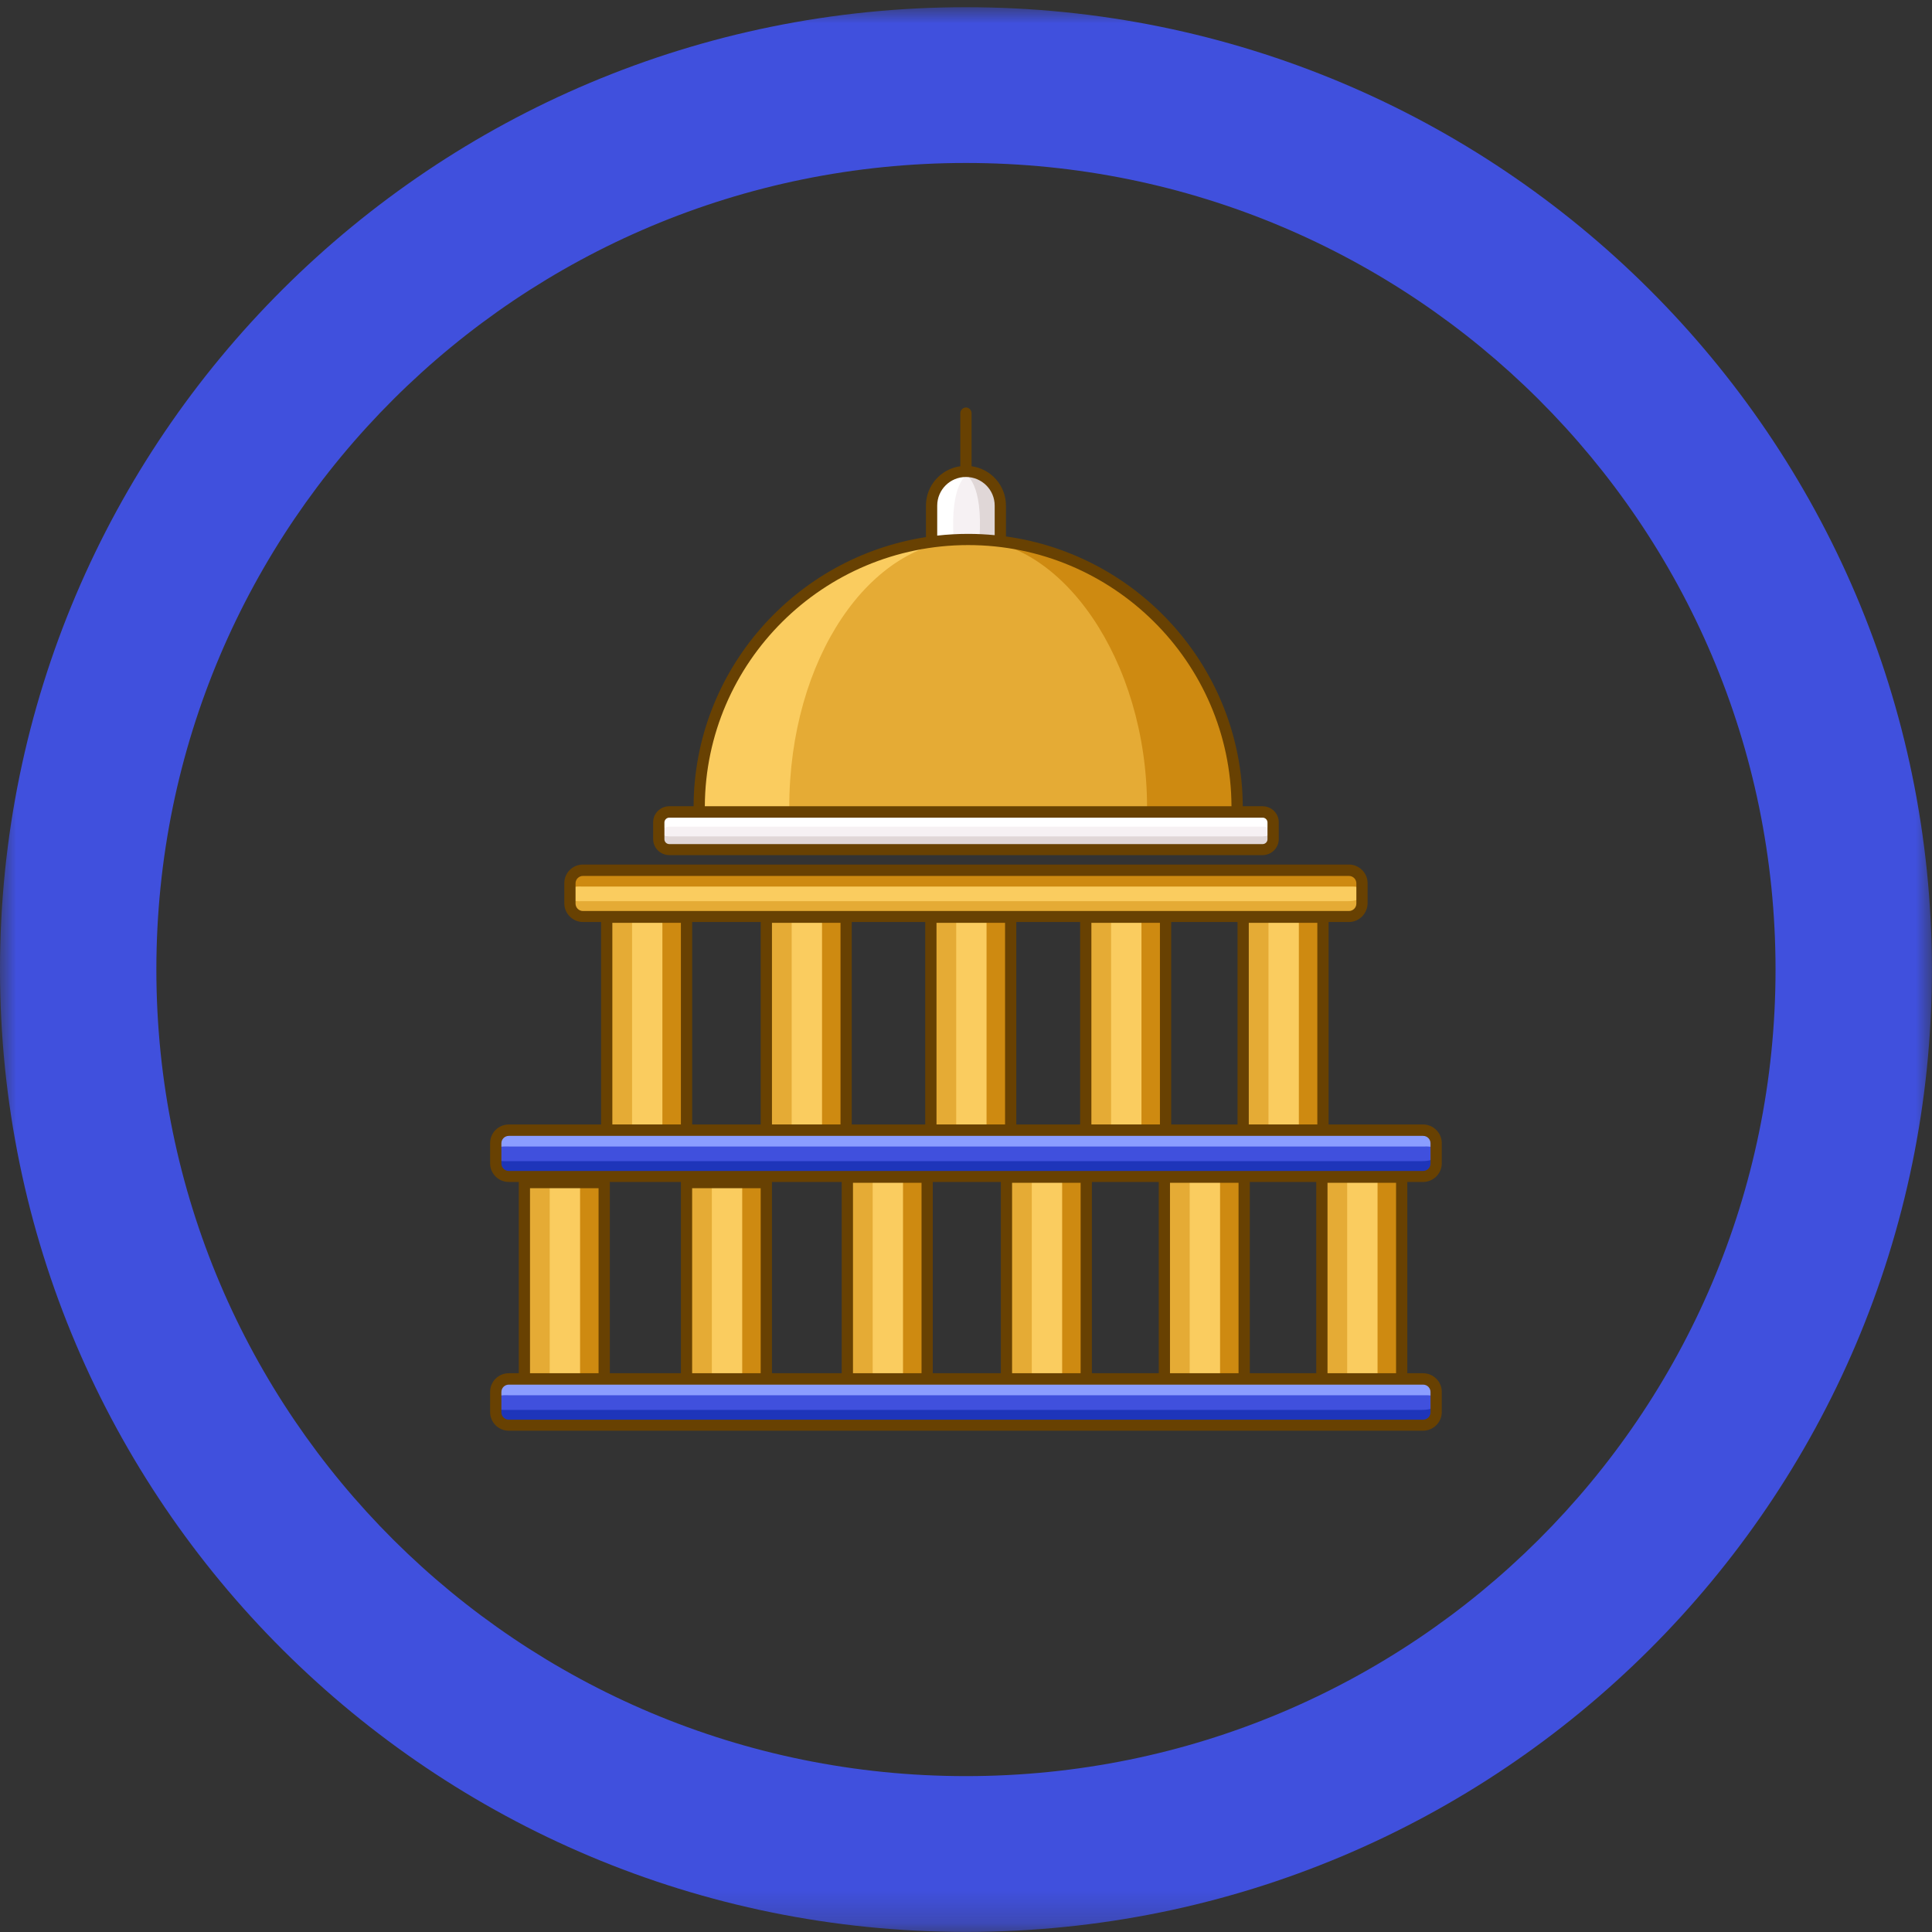 <?xml version="1.0" encoding="UTF-8"?>
<svg width="60px" height="60px" viewBox="0 0 60 60" version="1.1" xmlns="http://www.w3.org/2000/svg" xmlns:xlink="http://www.w3.org/1999/xlink">
    <rect x="0" y="0" width="60" height="60" fill="#333333" stroke="none"/>
    <!-- Generator: Sketch 54.1 (76490) - https://sketchapp.com -->
    <title>Group 86</title>
    <desc>Created with Sketch.</desc>
    <defs>
        <polygon id="path-1" points="2.24719101e-05 0.003 59.997 0.003 59.997 59.776 2.24719101e-05 59.776"></polygon>
        <polygon id="path-3" points="0 59.997 59.997 59.997 59.997 0.224 0 0.224"></polygon>
    </defs>
    <g id="Page-1" stroke="none" stroke-width="1" fill="none" fill-rule="evenodd">
        <g id="04.0.what-We-Do" transform="translate(-572, -1387)">
            <g id="Group-86" transform="translate(572, 1387)">
                <g id="Group-85">
                    <g id="Group-3" transform="translate(0, 0.221)">
                        <mask id="mask-2" fill="white">
                            <use xlink:href="#path-1"></use>
                        </mask>
                        <g id="Clip-2"></g>
                        <path d="M29.998,54.938 C16.113,54.938 4.856,43.724 4.856,29.89 C4.856,16.055 16.113,4.84 29.998,4.84 C43.884,4.84 55.141,16.055 55.141,29.89 C55.141,43.724 43.884,54.938 29.998,54.938 M29.998,0.003 C13.431,0.003 2.24719101e-05,13.384 2.24719101e-05,29.89 C2.24719101e-05,46.395 13.431,59.776 29.998,59.776 C46.566,59.776 59.997,46.395 59.997,29.89 C59.997,13.384 46.566,0.003 29.998,0.003" id="Fill-1" fill="#4050DD" mask="url(#mask-2)"></path>
                    </g>
                    <path d="M41.935,28.459 L18.062,28.459 C17.862,28.459 17.7,28.298 17.7,28.099 L17.7,27.383 C17.7,27.184 17.862,27.023 18.062,27.023 L41.929,27.023 C42.129,27.023 42.291,27.184 42.291,27.383 L42.291,28.099 C42.291,28.298 42.135,28.459 41.935,28.459" id="Fill-4" fill="#E5AB35"></path>
                    <path d="M41.935,27.831 L18.062,27.831 C17.862,27.831 17.7,27.67 17.7,27.47 L17.7,27.383 C17.7,27.184 17.862,27.023 18.062,27.023 L41.929,27.023 C42.129,27.023 42.291,27.184 42.291,27.383 L42.291,27.47 C42.291,27.67 42.135,27.831 41.935,27.831" id="Fill-6" fill="#CE8A11"></path>
                    <path d="M41.842,27.533 L18.155,27.533 C17.906,27.533 17.706,27.501 17.706,27.725 L17.706,27.794 C17.706,28.018 17.906,27.987 18.155,27.987 L41.842,27.987 C42.091,27.987 42.291,27.943 42.291,27.725 C42.291,27.508 42.091,27.533 41.842,27.533" id="Fill-8" fill="#FACC5F"></path>
                    <path d="M21.714,25.076 C21.714,20.48 25.454,16.754 30.067,16.754 C34.681,16.754 38.42,20.48 38.42,25.076" id="Fill-10" fill="#CE8A11"></path>
                    <path d="M21.714,25.076 C21.714,20.48 25.11,17.171 29.268,16.754 C31.859,16.493 34.294,20.48 34.294,25.076" id="Fill-12" fill="#FACC5F"></path>
                    <path d="M24.511,25.076 C24.511,20.48 26.996,16.791 30.067,16.754 C32.945,16.717 35.623,20.48 35.623,25.076" id="Fill-14" fill="#E5AB35"></path>
                    <path d="M39.244,26.382 L20.752,26.382 C20.59,26.382 20.465,26.251 20.465,26.096 L20.465,25.505 C20.465,25.343 20.597,25.219 20.752,25.219 L39.251,25.219 C39.413,25.219 39.538,25.35 39.538,25.505 L39.538,26.096 C39.538,26.251 39.407,26.382 39.244,26.382" id="Fill-16" fill="#E0D7D7"></path>
                    <path d="M39.244,25.971 L20.752,25.971 C20.59,25.971 20.465,25.841 20.465,25.685 L20.465,25.505 C20.465,25.343 20.597,25.219 20.752,25.219 L39.251,25.219 C39.413,25.219 39.538,25.35 39.538,25.505 L39.538,25.685 C39.538,25.841 39.407,25.971 39.244,25.971" id="Fill-18" fill="#FFFFFF"></path>
                    <path d="M39.213,25.971 L20.784,25.971 C20.603,25.971 20.459,25.828 20.459,25.648 L20.459,25.996 C20.459,25.816 20.603,25.673 20.784,25.673 L39.213,25.673 C39.394,25.673 39.538,25.748 39.538,25.928 L39.538,25.648 C39.538,25.828 39.388,25.971 39.213,25.971" id="Fill-20" fill="#F6F1F3"></path>
                    <path d="M31.066,16.797 L31.066,15.703 C31.066,15.118 30.592,14.639 29.998,14.639 C29.412,14.639 28.931,15.112 28.931,15.703 L28.931,16.797" id="Fill-22" fill="#F6F1F3"></path>
                    <path d="M29.998,14.745 C29.998,14.745 30.536,14.994 30.417,16.748 L31.06,16.648 C31.066,16.648 31.303,14.813 29.998,14.745" id="Fill-24" fill="#E0D7D7"></path>
                    <path d="M30.036,14.745 C30.036,14.745 29.499,14.994 29.618,16.748 L28.975,16.648 C28.968,16.648 28.731,14.813 30.036,14.745" id="Fill-26" fill="#FFFFFF"></path>
                    <path d="M39.363,26.065 C39.363,26.146 39.294,26.214 39.213,26.214 L20.784,26.214 C20.703,26.214 20.634,26.146 20.634,26.065 L20.634,25.542 C20.634,25.461 20.703,25.393 20.784,25.393 L39.213,25.393 C39.294,25.393 39.363,25.461 39.363,25.542 L39.363,26.065 Z M30.067,16.928 C34.562,16.928 38.225,20.565 38.245,25.039 L21.889,25.039 C21.91,20.565 25.572,16.928 30.067,16.928 L30.067,16.928 Z M29.106,15.703 C29.106,15.211 29.505,14.813 29.999,14.813 C30.492,14.813 30.891,15.211 30.891,15.703 L30.891,16.62 C30.62,16.594 30.345,16.58 30.067,16.58 C29.742,16.58 29.421,16.598 29.106,16.634 L29.106,15.703 Z M39.213,25.039 L38.595,25.039 C38.576,20.768 35.377,17.231 31.241,16.66 L31.241,15.703 C31.241,15.078 30.777,14.563 30.173,14.479 L30.173,12.829 C30.173,12.736 30.092,12.655 29.999,12.655 C29.905,12.655 29.824,12.736 29.824,12.829 L29.824,14.479 C29.22,14.563 28.756,15.078 28.756,15.703 L28.756,16.68 C24.687,17.309 21.558,20.816 21.54,25.039 L20.784,25.039 C20.509,25.039 20.284,25.262 20.284,25.536 L20.284,26.059 C20.284,26.332 20.509,26.556 20.784,26.556 L39.213,26.556 C39.488,26.556 39.713,26.332 39.713,26.059 L39.713,25.536 C39.713,25.262 39.488,25.039 39.213,25.039 L39.213,25.039 Z" id="Fill-28" fill="#684102"></path>
                    <path d="M18.105,27.203 C17.981,27.203 17.874,27.302 17.874,27.433 L17.874,28.061 C17.874,28.186 17.974,28.292 18.105,28.292 L41.892,28.292 C42.016,28.292 42.123,28.192 42.123,28.061 L42.123,27.433 C42.123,27.309 42.023,27.203 41.892,27.203 L18.105,27.203 Z M41.892,28.634 L18.105,28.634 C17.787,28.634 17.525,28.372 17.525,28.055 L17.525,27.427 C17.525,27.11 17.781,26.849 18.105,26.849 L41.892,26.849 C42.21,26.849 42.472,27.11 42.472,27.427 L42.472,28.055 C42.466,28.372 42.21,28.634 41.892,28.634 L41.892,28.634 Z" id="Fill-30" fill="#684102"></path>
                    <mask id="mask-4" fill="white">
                        <use xlink:href="#path-3"></use>
                    </mask>
                    <g id="Clip-33"></g>
                    <polygon id="Fill-32" fill="#CE8A11" mask="url(#mask-4)" points="18.842 35.021 21.321 35.021 21.321 28.416 18.842 28.416"></polygon>
                    <polygon id="Fill-34" fill="#E5AB35" mask="url(#mask-4)" points="18.842 35.021 20.359 35.021 20.359 28.416 18.842 28.416"></polygon>
                    <polygon id="Fill-35" fill="#FACC5F" mask="url(#mask-4)" points="19.629 35.021 20.571 35.021 20.571 28.416 19.629 28.416"></polygon>
                    <path d="M19.017,34.928 L21.146,34.928 L21.146,28.659 L19.017,28.659 L19.017,34.928 Z M21.321,28.316 L18.842,28.316 C18.749,28.316 18.667,28.397 18.667,28.49 L18.667,35.102 C18.667,35.195 18.749,35.276 18.842,35.276 L21.321,35.276 C21.414,35.276 21.496,35.195 21.496,35.102 L21.496,28.49 C21.496,28.397 21.414,28.316 21.321,28.316 L21.321,28.316 Z" id="Fill-36" fill="#684102" mask="url(#mask-4)"></path>
                    <polygon id="Fill-37" fill="#CE8A11" mask="url(#mask-4)" points="23.799 35.021 26.278 35.021 26.278 28.416 23.799 28.416"></polygon>
                    <polygon id="Fill-38" fill="#E5AB35" mask="url(#mask-4)" points="23.799 35.021 25.316 35.021 25.316 28.416 23.799 28.416"></polygon>
                    <polygon id="Fill-39" fill="#FACC5F" mask="url(#mask-4)" points="24.586 35.021 25.529 35.021 25.529 28.416 24.586 28.416"></polygon>
                    <path d="M23.974,34.928 L26.103,34.928 L26.103,28.659 L23.974,28.659 L23.974,34.928 Z M26.278,28.316 L23.799,28.316 C23.706,28.316 23.624,28.397 23.624,28.49 L23.624,35.102 C23.624,35.195 23.706,35.276 23.799,35.276 L26.278,35.276 C26.371,35.276 26.452,35.195 26.452,35.102 L26.452,28.49 C26.452,28.397 26.371,28.316 26.278,28.316 L26.278,28.316 Z" id="Fill-40" fill="#684102" mask="url(#mask-4)"></path>
                    <polygon id="Fill-41" fill="#CE8A11" mask="url(#mask-4)" points="28.909 35.021 31.387 35.021 31.387 28.416 28.909 28.416"></polygon>
                    <polygon id="Fill-42" fill="#E5AB35" mask="url(#mask-4)" points="28.909 35.021 30.426 35.021 30.426 28.416 28.909 28.416"></polygon>
                    <polygon id="Fill-43" fill="#FACC5F" mask="url(#mask-4)" points="29.696 35.021 30.638 35.021 30.638 28.416 29.696 28.416"></polygon>
                    <path d="M29.084,34.928 L31.213,34.928 L31.213,28.659 L29.084,28.659 L29.084,34.928 Z M31.388,28.316 L28.909,28.316 C28.816,28.316 28.734,28.397 28.734,28.49 L28.734,35.102 C28.734,35.195 28.816,35.276 28.909,35.276 L31.388,35.276 C31.481,35.276 31.562,35.195 31.562,35.102 L31.562,28.49 C31.562,28.397 31.481,28.316 31.388,28.316 L31.388,28.316 Z" id="Fill-44" fill="#684102" mask="url(#mask-4)"></path>
                    <polygon id="Fill-45" fill="#CE8A11" mask="url(#mask-4)" points="33.719 35.021 36.198 35.021 36.198 28.416 33.719 28.416"></polygon>
                    <polygon id="Fill-46" fill="#E5AB35" mask="url(#mask-4)" points="33.719 35.021 35.236 35.021 35.236 28.416 33.719 28.416"></polygon>
                    <polygon id="Fill-47" fill="#FACC5F" mask="url(#mask-4)" points="34.506 35.021 35.449 35.021 35.449 28.416 34.506 28.416"></polygon>
                    <path d="M33.894,34.928 L36.023,34.928 L36.023,28.659 L33.894,28.659 L33.894,34.928 Z M36.198,28.316 L33.719,28.316 C33.626,28.316 33.544,28.397 33.544,28.49 L33.544,35.102 C33.544,35.195 33.626,35.276 33.719,35.276 L36.198,35.276 C36.291,35.276 36.373,35.195 36.373,35.102 L36.373,28.49 C36.373,28.397 36.291,28.316 36.198,28.316 L36.198,28.316 Z" id="Fill-48" fill="#684102" mask="url(#mask-4)"></path>
                    <polygon id="Fill-49" fill="#CE8A11" mask="url(#mask-4)" points="38.608 35.021 41.086 35.021 41.086 28.416 38.608 28.416"></polygon>
                    <polygon id="Fill-50" fill="#E5AB35" mask="url(#mask-4)" points="38.608 35.021 40.125 35.021 40.125 28.416 38.608 28.416"></polygon>
                    <polygon id="Fill-51" fill="#FACC5F" mask="url(#mask-4)" points="39.394 35.021 40.337 35.021 40.337 28.416 39.394 28.416"></polygon>
                    <path d="M38.782,34.928 L40.911,34.928 L40.911,28.659 L38.782,28.659 L38.782,34.928 Z M41.086,28.316 L38.608,28.316 C38.514,28.316 38.433,28.397 38.433,28.49 L38.433,35.102 C38.433,35.195 38.514,35.276 38.608,35.276 L41.086,35.276 C41.18,35.276 41.261,35.195 41.261,35.102 L41.261,28.49 C41.261,28.397 41.18,28.316 41.086,28.316 L41.086,28.316 Z" id="Fill-52" fill="#684102" mask="url(#mask-4)"></path>
                    <path d="M44.239,36.533 L15.758,36.533 C15.558,36.533 15.396,36.371 15.396,36.172 L15.396,35.457 C15.396,35.258 15.558,35.096 15.758,35.096 L44.239,35.096 C44.439,35.096 44.601,35.258 44.601,35.457 L44.601,36.172 C44.601,36.371 44.439,36.533 44.239,36.533" id="Fill-53" fill="#1E35BA" mask="url(#mask-4)"></path>
                    <path d="M44.239,35.904 L15.758,35.904 C15.558,35.904 15.396,35.743 15.396,35.544 L15.396,35.457 C15.396,35.258 15.558,35.096 15.758,35.096 L44.239,35.096 C44.439,35.096 44.601,35.258 44.601,35.457 L44.601,35.544 C44.601,35.743 44.439,35.904 44.239,35.904" id="Fill-54" fill="#8B9DFF" mask="url(#mask-4)"></path>
                    <path d="M44.145,35.606 L15.852,35.606 C15.602,35.606 15.402,35.575 15.402,35.799 L15.402,35.867 C15.402,36.091 15.602,36.06 15.852,36.06 L44.152,36.06 C44.401,36.06 44.601,36.016 44.601,35.799 C44.601,35.581 44.395,35.606 44.145,35.606" id="Fill-55" fill="#4050DD" mask="url(#mask-4)"></path>
                    <path d="M15.802,35.276 C15.677,35.276 15.571,35.376 15.571,35.506 L15.571,36.134 C15.571,36.259 15.671,36.365 15.802,36.365 L44.195,36.365 C44.32,36.365 44.426,36.265 44.426,36.134 L44.426,35.506 C44.426,35.382 44.326,35.276 44.195,35.276 L15.802,35.276 Z M44.195,36.707 L15.802,36.707 C15.483,36.707 15.221,36.452 15.221,36.128 L15.221,35.5 C15.221,35.183 15.477,34.922 15.802,34.922 L44.195,34.922 C44.514,34.922 44.776,35.183 44.776,35.5 L44.776,36.128 C44.776,36.446 44.514,36.707 44.195,36.707 L44.195,36.707 Z" id="Fill-56" fill="#684102" mask="url(#mask-4)"></path>
                    <polygon id="Fill-57" fill="#CE8A11" mask="url(#mask-4)" points="16.286 43.262 18.764 43.262 18.764 36.657 16.286 36.657"></polygon>
                    <polygon id="Fill-58" fill="#E5AB35" mask="url(#mask-4)" points="16.286 43.262 17.803 43.262 17.803 36.657 16.286 36.657"></polygon>
                    <polygon id="Fill-59" fill="#FACC5F" mask="url(#mask-4)" points="17.072 43.262 18.015 43.262 18.015 36.657 17.072 36.657"></polygon>
                    <path d="M16.46,43.169 L18.589,43.169 L18.589,36.9 L16.46,36.9 L16.46,43.169 Z M18.764,36.557 L16.286,36.557 C16.192,36.557 16.111,36.638 16.111,36.732 L16.111,43.343 C16.111,43.437 16.192,43.517 16.286,43.517 L18.764,43.517 C18.858,43.517 18.939,43.437 18.939,43.343 L18.939,36.732 C18.939,36.638 18.858,36.557 18.764,36.557 L18.764,36.557 Z" id="Fill-60" fill="#684102" mask="url(#mask-4)"></path>
                    <polygon id="Fill-61" fill="#CE8A11" mask="url(#mask-4)" points="21.321 43.262 23.799 43.262 23.799 36.657 21.321 36.657"></polygon>
                    <polygon id="Fill-62" fill="#E5AB35" mask="url(#mask-4)" points="21.321 43.262 22.838 43.262 22.838 36.657 21.321 36.657"></polygon>
                    <polygon id="Fill-63" fill="#FACC5F" mask="url(#mask-4)" points="22.107 43.262 23.05 43.262 23.05 36.657 22.107 36.657"></polygon>
                    <path d="M21.495,43.169 L23.624,43.169 L23.624,36.9 L21.495,36.9 L21.495,43.169 Z M23.799,36.557 L21.321,36.557 C21.227,36.557 21.146,36.638 21.146,36.732 L21.146,43.343 C21.146,43.437 21.227,43.517 21.321,43.517 L23.799,43.517 C23.893,43.517 23.974,43.437 23.974,43.343 L23.974,36.732 C23.974,36.638 23.893,36.557 23.799,36.557 L23.799,36.557 Z" id="Fill-64" fill="#684102" mask="url(#mask-4)"></path>
                    <polygon id="Fill-65" fill="#CE8A11" mask="url(#mask-4)" points="26.315 43.094 28.793 43.094 28.793 36.489 26.315 36.489"></polygon>
                    <polygon id="Fill-66" fill="#E5AB35" mask="url(#mask-4)" points="26.315 43.094 27.832 43.094 27.832 36.489 26.315 36.489"></polygon>
                    <polygon id="Fill-67" fill="#FACC5F" mask="url(#mask-4)" points="27.102 43.094 28.044 43.094 28.044 36.489 27.102 36.489"></polygon>
                    <path d="M26.49,43.001 L28.619,43.001 L28.619,36.732 L26.49,36.732 L26.49,43.001 Z M28.793,36.39 L26.315,36.39 C26.222,36.39 26.14,36.47 26.14,36.564 L26.14,43.175 C26.14,43.269 26.222,43.349 26.315,43.349 L28.793,43.349 C28.887,43.349 28.968,43.269 28.968,43.175 L28.968,36.564 C28.968,36.47 28.887,36.39 28.793,36.39 L28.793,36.39 Z" id="Fill-68" fill="#684102" mask="url(#mask-4)"></path>
                    <polygon id="Fill-69" fill="#CE8A11" mask="url(#mask-4)" points="31.256 43.094 33.735 43.094 33.735 36.489 31.256 36.489"></polygon>
                    <polygon id="Fill-70" fill="#E5AB35" mask="url(#mask-4)" points="31.256 43.094 32.773 43.094 32.773 36.489 31.256 36.489"></polygon>
                    <polygon id="Fill-71" fill="#FACC5F" mask="url(#mask-4)" points="32.043 43.094 32.986 43.094 32.986 36.489 32.043 36.489"></polygon>
                    <path d="M31.431,43.001 L33.56,43.001 L33.56,36.732 L31.431,36.732 L31.431,43.001 Z M33.735,36.39 L31.256,36.39 C31.163,36.39 31.082,36.47 31.082,36.564 L31.082,43.175 C31.082,43.269 31.163,43.349 31.256,43.349 L33.735,43.349 C33.829,43.349 33.91,43.269 33.91,43.175 L33.91,36.564 C33.91,36.47 33.829,36.39 33.735,36.39 L33.735,36.39 Z" id="Fill-72" fill="#684102" mask="url(#mask-4)"></path>
                    <polygon id="Fill-73" fill="#CE8A11" mask="url(#mask-4)" points="36.16 43.094 38.639 43.094 38.639 36.489 36.16 36.489"></polygon>
                    <polygon id="Fill-74" fill="#E5AB35" mask="url(#mask-4)" points="36.16 43.094 37.678 43.094 37.678 36.489 36.16 36.489"></polygon>
                    <polygon id="Fill-75" fill="#FACC5F" mask="url(#mask-4)" points="36.947 43.094 37.89 43.094 37.89 36.489 36.947 36.489"></polygon>
                    <path d="M36.335,43.001 L38.464,43.001 L38.464,36.732 L36.335,36.732 L36.335,43.001 Z M38.639,36.39 L36.16,36.39 C36.067,36.39 35.986,36.47 35.986,36.564 L35.986,43.175 C35.986,43.269 36.067,43.349 36.16,43.349 L38.639,43.349 C38.733,43.349 38.814,43.269 38.814,43.175 L38.814,36.564 C38.814,36.47 38.733,36.39 38.639,36.39 L38.639,36.39 Z" id="Fill-76" fill="#684102" mask="url(#mask-4)"></path>
                    <polygon id="Fill-77" fill="#CE8A11" mask="url(#mask-4)" points="41.052 43.094 43.53 43.094 43.53 36.489 41.052 36.489"></polygon>
                    <polygon id="Fill-78" fill="#E5AB35" mask="url(#mask-4)" points="41.052 43.094 42.569 43.094 42.569 36.489 41.052 36.489"></polygon>
                    <polygon id="Fill-79" fill="#FACC5F" mask="url(#mask-4)" points="41.838 43.094 42.781 43.094 42.781 36.489 41.838 36.489"></polygon>
                    <path d="M41.227,43.001 L43.356,43.001 L43.356,36.732 L41.227,36.732 L41.227,43.001 Z M43.53,36.39 L41.052,36.39 C40.958,36.39 40.877,36.47 40.877,36.564 L40.877,43.175 C40.877,43.269 40.958,43.349 41.052,43.349 L43.53,43.349 C43.624,43.349 43.705,43.269 43.705,43.175 L43.705,36.564 C43.705,36.47 43.624,36.39 43.53,36.39 L43.53,36.39 Z" id="Fill-80" fill="#684102" mask="url(#mask-4)"></path>
                    <path d="M44.239,44.258 L15.758,44.258 C15.558,44.258 15.396,44.096 15.396,43.897 L15.396,43.182 C15.396,42.983 15.558,42.821 15.758,42.821 L44.239,42.821 C44.439,42.821 44.601,42.983 44.601,43.182 L44.601,43.897 C44.601,44.096 44.439,44.258 44.239,44.258" id="Fill-81" fill="#1E35BA" mask="url(#mask-4)"></path>
                    <path d="M44.239,43.629 L15.758,43.629 C15.558,43.629 15.396,43.468 15.396,43.269 L15.396,43.182 C15.396,42.982 15.558,42.821 15.758,42.821 L44.239,42.821 C44.439,42.821 44.601,42.982 44.601,43.182 L44.601,43.269 C44.601,43.468 44.439,43.629 44.239,43.629" id="Fill-82" fill="#8B9DFF" mask="url(#mask-4)"></path>
                    <path d="M44.145,43.331 L15.852,43.331 C15.602,43.331 15.402,43.3 15.402,43.524 L15.402,43.592 C15.402,43.816 15.602,43.785 15.852,43.785 L44.152,43.785 C44.401,43.785 44.601,43.741 44.601,43.524 C44.601,43.306 44.395,43.331 44.145,43.331" id="Fill-83" fill="#4050DD" mask="url(#mask-4)"></path>
                    <path d="M15.802,43.001 C15.677,43.001 15.571,43.101 15.571,43.231 L15.571,43.86 C15.571,43.984 15.671,44.09 15.802,44.09 L44.195,44.09 C44.32,44.09 44.426,43.99 44.426,43.86 L44.426,43.231 C44.426,43.107 44.326,43.001 44.195,43.001 L15.802,43.001 Z M44.195,44.432 L15.802,44.432 C15.483,44.432 15.221,44.177 15.221,43.853 L15.221,43.225 C15.221,42.908 15.477,42.647 15.802,42.647 L44.195,42.647 C44.514,42.647 44.776,42.908 44.776,43.225 L44.776,43.853 C44.776,44.17 44.514,44.432 44.195,44.432 L44.195,44.432 Z" id="Fill-84" fill="#684102" mask="url(#mask-4)"></path>
                </g>
            </g>
        </g>
    </g>
</svg>